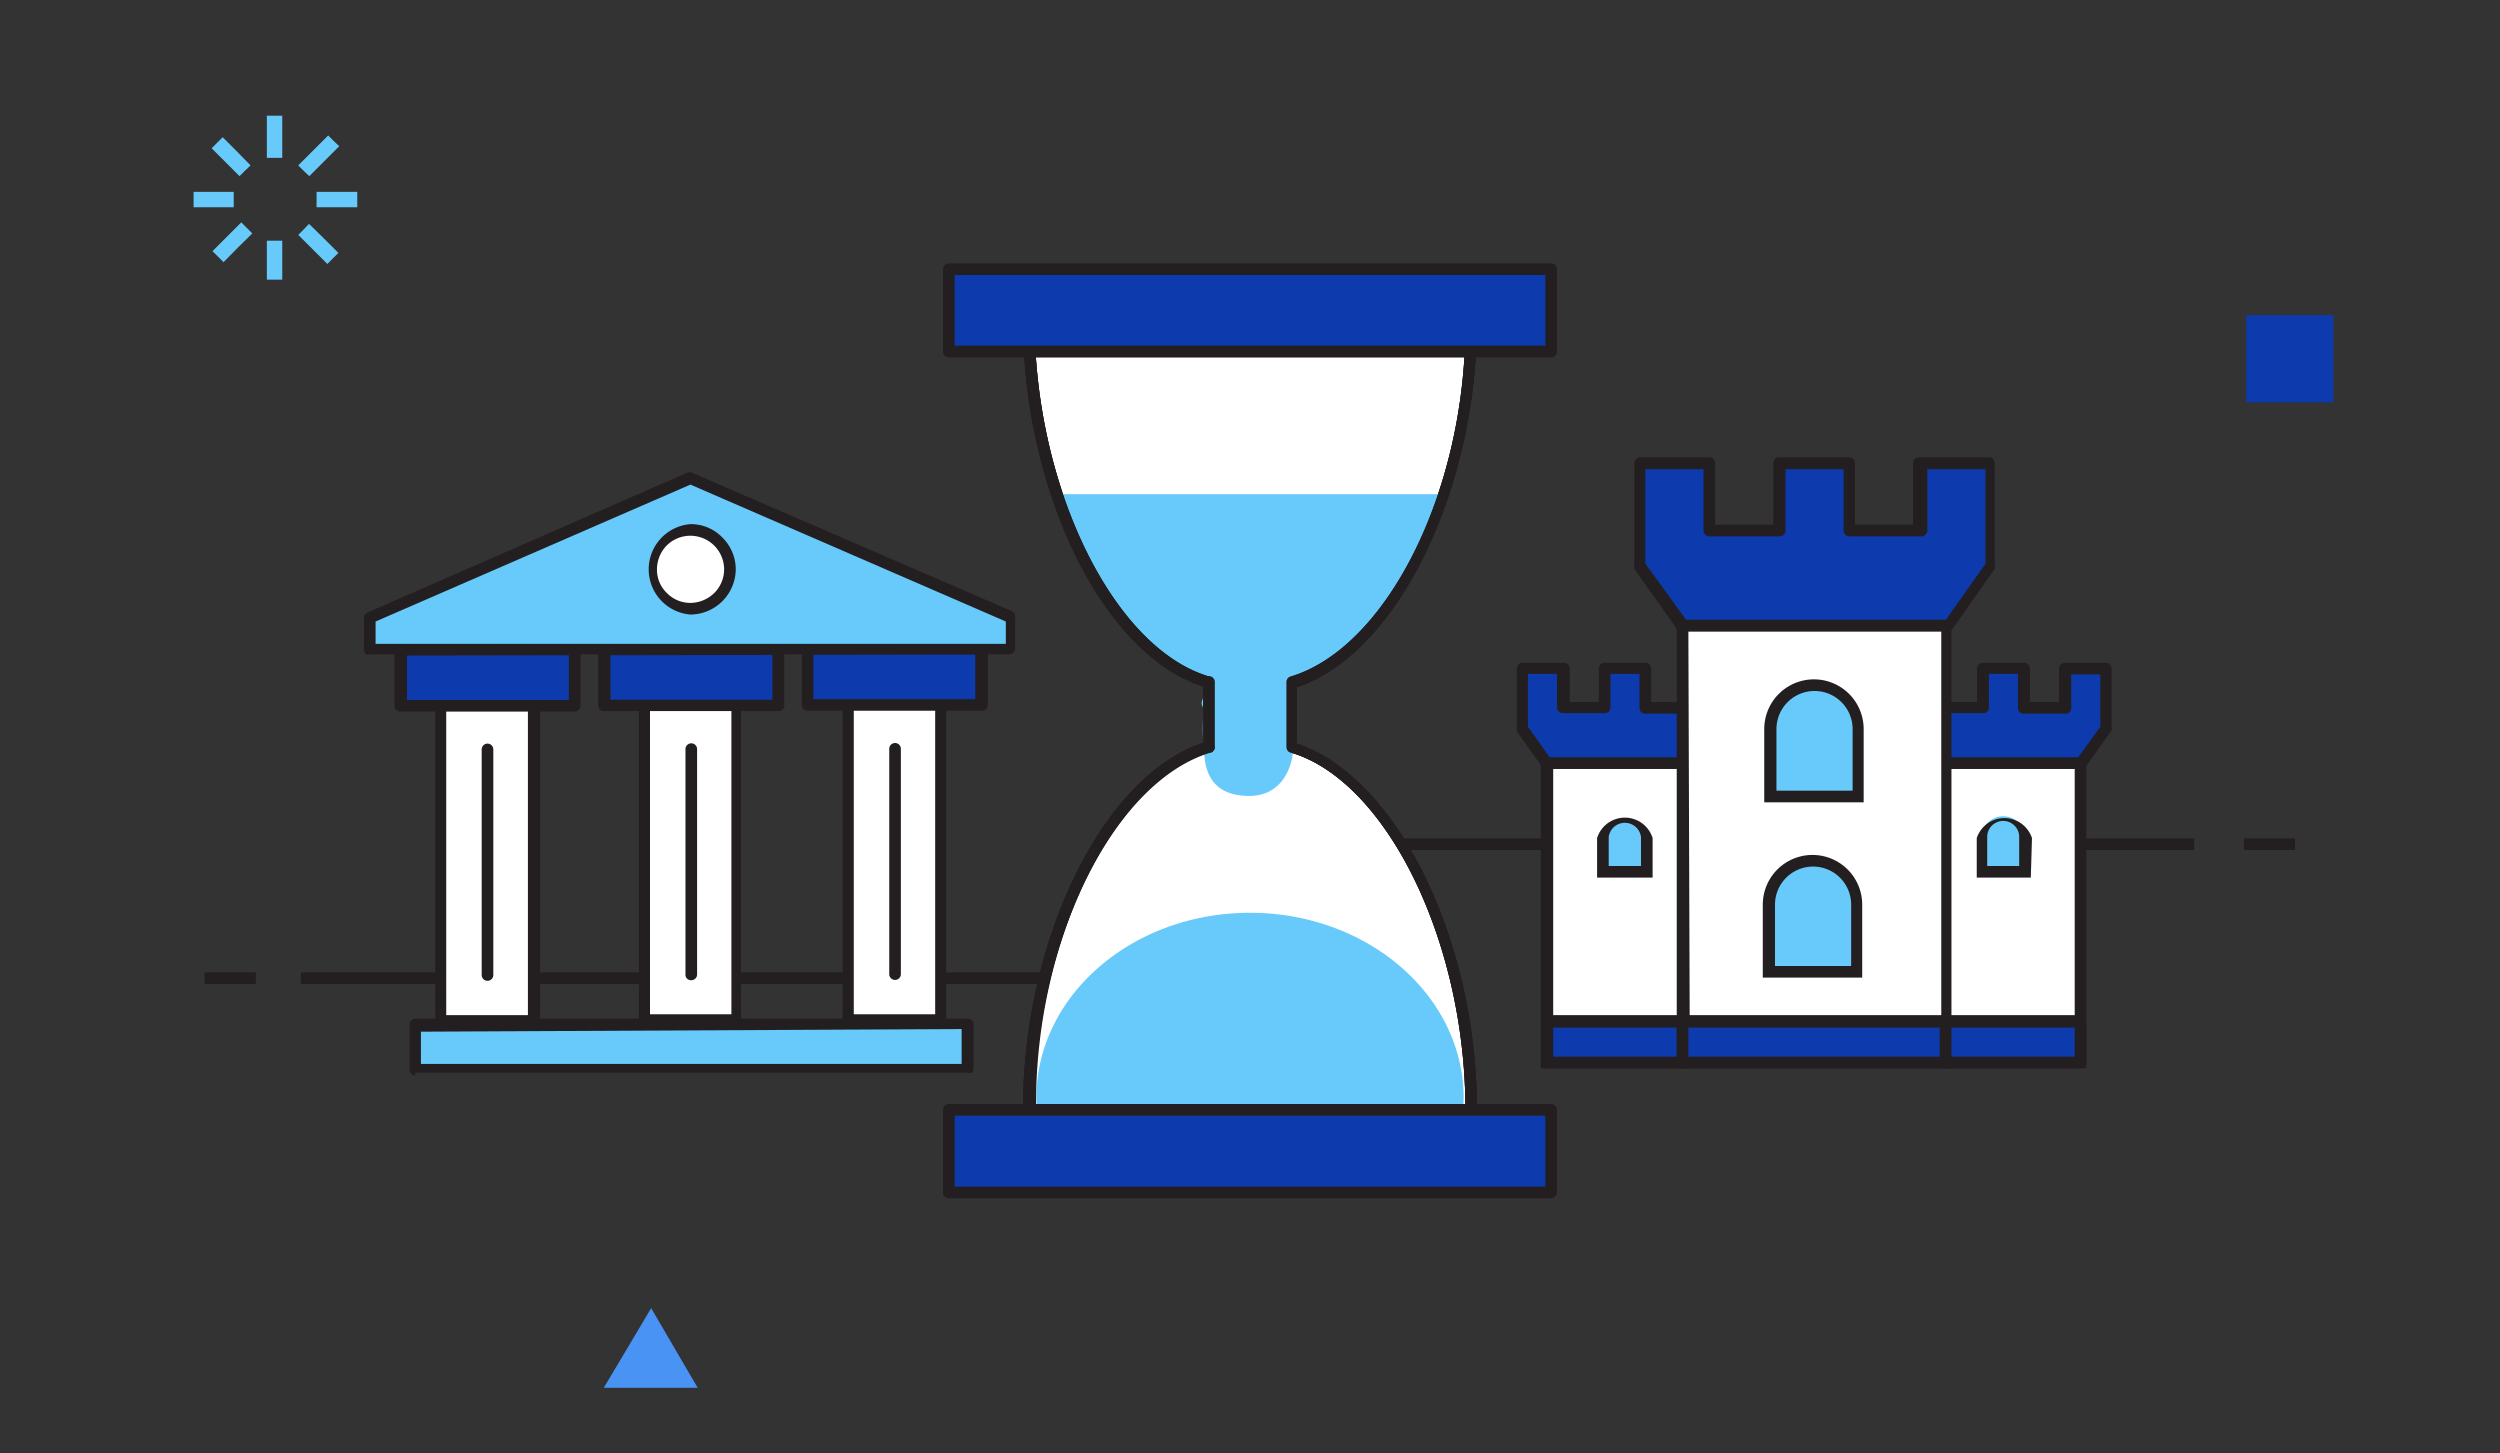 <svg xmlns="http://www.w3.org/2000/svg" viewBox="0 0 86 50"><rect x="0" y="0" width="86" height="50" fill="#333333" stroke="none"/><defs><style>.cls-1{fill:#231f20;}.cls-2{fill:#fff;}.cls-3{fill:#0d3aad;}.cls-4{fill:#67cafa;}.cls-5{fill:#4993f5;}.cls-6{fill:none;}</style></defs><g id="Layer_2" data-name="Layer 2"><g id="Layer_1-2" data-name="Layer 1"><rect class="cls-1" x="47.63" y="28.84" width="27.85" height="0.4"/><rect class="cls-1" x="77.19" y="28.84" width="1.76" height="0.4"/><rect class="cls-2" x="66.25" y="26.25" width="5.32" height="10.29" transform="translate(137.82 62.8) rotate(-180)"/><path class="cls-1" d="M71.77,36.75H66.05V26.05h5.72Zm-5.32-.4h4.92v-9.9H66.45Z"/><polygon class="cls-3" points="66.78 22.98 66.78 24.34 68.2 24.34 68.2 22.98 69.62 22.98 69.62 24.34 71.04 24.34 71.04 22.98 72.45 22.98 72.45 25.04 71.6 26.25 71.42 26.25 66.4 26.25 66.22 26.25 65.36 25.04 65.36 22.98 66.78 22.98"/><path class="cls-1" d="M71.6,26.45H66.22a.21.21,0,0,1-.16-.08l-.86-1.21a.21.21,0,0,1,0-.12V23a.2.2,0,0,1,.2-.2h1.41a.2.2,0,0,1,.2.2v1.15h1V23a.2.2,0,0,1,.2-.2h1.42a.2.2,0,0,1,.2.2v1.15h1V23a.2.2,0,0,1,.2-.2h1.41a.2.2,0,0,1,.2.2V25a.21.21,0,0,1,0,.12l-.86,1.21A.21.21,0,0,1,71.6,26.45Zm-5.27-.4h5.16L72.25,25v-1.8h-1v1.15a.19.19,0,0,1-.2.2H69.62a.19.19,0,0,1-.2-.2V23.18h-1v1.15a.19.19,0,0,1-.2.2H66.78a.19.19,0,0,1-.2-.2V23.18h-1V25Z"/><path class="cls-4" d="M68.16,28.83a.75.75,0,0,1,1.5,0V30h-1.5Z"/><path class="cls-1" d="M69.86,30.19H68V28.83a1,1,0,0,1,1.9,0Zm-1.5-.4h1.1v-1a.55.55,0,0,0-1.1,0Z"/><rect class="cls-2" x="53.23" y="26.25" width="5.32" height="10.29" transform="translate(111.78 62.8) rotate(-180)"/><path class="cls-1" d="M58.75,36.75H53V26.05h5.72Zm-5.32-.4h4.92v-9.9H53.43Z"/><polygon class="cls-3" points="53.77 22.98 53.77 24.34 55.18 24.34 55.18 22.98 56.6 22.98 56.6 24.34 58.02 24.34 58.02 22.98 59.44 22.98 59.44 25.04 58.58 26.25 58.4 26.25 53.38 26.25 53.2 26.25 52.35 25.04 52.35 22.98 53.77 22.98"/><path class="cls-1" d="M58.58,26.45H53.2a.21.21,0,0,1-.16-.08l-.86-1.21a.21.21,0,0,1,0-.12V23a.2.2,0,0,1,.2-.2h1.42a.2.2,0,0,1,.2.2v1.15h1V23a.2.2,0,0,1,.2-.2H56.6a.2.2,0,0,1,.2.2v1.15h1V23a.2.2,0,0,1,.2-.2h1.42a.2.2,0,0,1,.2.2V25a.21.21,0,0,1,0,.12l-.86,1.21A.19.19,0,0,1,58.58,26.45Zm-5.27-.4h5.17L59.24,25v-1.8h-1v1.15a.19.19,0,0,1-.2.2H56.6a.19.19,0,0,1-.2-.2V23.18h-1v1.15a.19.19,0,0,1-.2.2H53.77a.2.2,0,0,1-.21-.2V23.18h-1V25Z"/><path class="cls-4" d="M55.14,28.83a.76.76,0,0,1,1.51,0V30H55.14Z"/><path class="cls-1" d="M56.85,30.19H54.94V28.83a1,1,0,0,1,1.91,0Zm-1.51-.4h1.11v-1a.56.56,0,0,0-1.11,0Z"/><rect class="cls-2" x="57.88" y="21.52" width="9.05" height="15.03" transform="translate(124.8 58.06) rotate(-180)"/><path class="cls-1" d="M67.13,36.75H57.68V21.32h9.45Zm-9-.4h8.65V21.72H58.08Z"/><polygon class="cls-3" points="58.8 15.94 58.8 18.25 61.21 18.25 61.21 15.94 63.63 15.94 63.63 18.25 66.04 18.25 66.04 15.94 68.45 15.94 68.45 19.45 66.99 21.52 66.69 21.52 58.15 21.52 57.84 21.52 56.39 19.45 56.39 15.94 58.8 15.94"/><path class="cls-1" d="M67,21.72H57.84a.22.22,0,0,1-.16-.09l-1.46-2.06a.21.21,0,0,1,0-.12V15.93a.2.2,0,0,1,.2-.2H58.8a.2.2,0,0,1,.2.2v2.12h2V15.93a.2.2,0,0,1,.2-.2h2.41a.2.2,0,0,1,.2.2v2.12h2V15.93a.2.2,0,0,1,.2-.2h2.41a.2.2,0,0,1,.2.2v3.52a.16.16,0,0,1,0,.12l-1.45,2.06A.22.22,0,0,1,67,21.72Zm-9-.4h8.94l1.36-1.93V16.14h-2v2.11a.2.2,0,0,1-.2.2H63.62a.2.2,0,0,1-.2-.2V16.14h-2v2.11a.2.2,0,0,1-.2.2H58.8a.2.2,0,0,1-.2-.2V16.14h-2v3.25Z"/><path class="cls-4" d="M60.89,25.08a1.51,1.51,0,0,1,3,0V27.4h-3Z"/><path class="cls-1" d="M64.11,27.6H60.69V25.08a1.71,1.71,0,0,1,3.42,0Zm-3-.4h2.62V25.08a1.31,1.31,0,0,0-2.62,0Z"/><path class="cls-4" d="M60.84,31.12a1.51,1.51,0,1,1,3,0v2.31h-3Z"/><path class="cls-1" d="M64.06,33.63H60.64V31.12a1.71,1.71,0,1,1,3.42,0Zm-3-.4h2.62V31.12a1.31,1.31,0,1,0-2.62,0Z"/><rect class="cls-1" x="10.35" y="33.45" width="29.2" height="0.4"/><rect class="cls-1" x="7.04" y="33.45" width="1.76" height="0.4"/><path class="cls-2" d="M44.41,25.7V23.46c3.53-1,6.2-6.73,6.2-12.48H35.39c0,5.75,2.67,11.45,6.2,12.48V25.7c-3.53,1-6.2,6.72-6.2,12.48H50.61C50.61,32.42,47.94,26.73,44.41,25.7Z"/><path class="cls-1" d="M50.61,38.38H35.39a.2.2,0,0,1-.2-.2c0-5.89,2.77-11.5,6.2-12.63V23.61C38,22.48,35.19,16.87,35.19,11a.2.2,0,0,1,.2-.2H50.61a.2.2,0,0,1,.2.2c0,5.9-2.77,11.51-6.2,12.64v1.94c3.43,1.13,6.2,6.74,6.2,12.63A.2.2,0,0,1,50.61,38.38Zm-15-.4H50.41c-.06-5.73-2.76-11.13-6-12.09a.19.19,0,0,1-.15-.19V23.46a.19.19,0,0,1,.15-.19c3.29-1,6-6.36,6-12.09H35.59c.06,5.73,2.76,11.13,6,12.09a.19.19,0,0,1,.15.19V25.7a.19.19,0,0,1-.15.19C38.35,26.85,35.65,32.25,35.59,38Z"/><path class="cls-4" d="M49.49,17H36.42a10.67,10.67,0,0,0,5,6.45h0c.43.29-.32.59,0,.92a5.35,5.35,0,0,0,0,1.38c0,1.15.58,1.63,1.56,1.63s1.53-.78,1.53-1.93c0-.35.17-.82,0-1.1.3-.32-.46-.62,0-.9h0C46.75,22.52,48.61,19.94,49.49,17Z"/><path class="cls-4" d="M45.08,38.78c1.72,0,3.44,0,5.15,0a5.1,5.1,0,0,0,.12-1c0-3.52-3.29-6.38-7.35-6.38s-7.35,2.86-7.35,6.38a5.15,5.15,0,0,0,.11,1C38.87,38.76,42,38.79,45.08,38.78Z"/><path class="cls-1" d="M50.61,38.38H35.39a.2.2,0,0,1-.2-.2c0-6,2.85-11.65,6.34-12.67a.2.2,0,0,1,.25.14.19.19,0,0,1-.14.24c-3.29,1-6,6.36-6,12.09H50.41c-.06-5.73-2.76-11.13-6-12.09a.19.19,0,0,1-.15-.19V23.46a.19.19,0,0,1,.15-.19c3.29-1,6-6.36,6-12.09H35.59c.06,5.73,2.76,11.13,6,12.09a.19.19,0,0,1,.14.24.2.2,0,0,1-.25.14C38,22.63,35.19,17,35.19,11a.2.2,0,0,1,.2-.2H50.61a.2.2,0,0,1,.2.2c0,5.9-2.77,11.51-6.2,12.64v1.94c3.43,1.13,6.2,6.74,6.2,12.63A.2.2,0,0,1,50.61,38.38Z"/><path class="cls-1" d="M41.59,25.9a.2.2,0,0,1-.2-.2V23.46a.2.2,0,1,1,.4,0V25.7A.2.2,0,0,1,41.59,25.9Z"/><path class="cls-1" d="M50.61,38.38H35.39a.2.2,0,0,1-.2-.2c0-5.89,2.77-11.5,6.2-12.63V23.61C38,22.48,35.19,16.87,35.19,11a.2.2,0,0,1,.2-.2H50.61a.2.2,0,0,1,.2.2c0,5.9-2.77,11.51-6.2,12.64v1.94c3.43,1.13,6.2,6.74,6.2,12.63A.2.2,0,0,1,50.61,38.38Zm-15-.4H50.41c-.06-5.73-2.76-11.13-6-12.09a.19.19,0,0,1-.15-.19V23.46a.19.19,0,0,1,.15-.19c3.29-1,6-6.36,6-12.09H35.59c.06,5.73,2.76,11.13,6,12.09a.19.19,0,0,1,.15.19V25.7a.19.19,0,0,1-.15.19C38.35,26.85,35.65,32.25,35.59,38Z"/><rect class="cls-3" x="32.64" y="9.26" width="20.73" height="2.84"/><path class="cls-1" d="M53.36,12.3H32.64a.2.2,0,0,1-.2-.2V9.26a.2.2,0,0,1,.2-.2H53.36a.2.2,0,0,1,.2.2V12.1A.2.2,0,0,1,53.36,12.3Zm-20.52-.41H53.16V9.46H32.84Z"/><rect class="cls-3" x="32.64" y="38.18" width="20.73" height="2.84"/><path class="cls-1" d="M53.36,41.22H32.64a.2.2,0,0,1-.2-.2V38.18a.2.2,0,0,1,.2-.2H53.36a.2.2,0,0,1,.2.2V41A.2.2,0,0,1,53.36,41.22Zm-20.52-.4H53.16V38.38H32.84Z"/><rect class="cls-2" x="15.16" y="24.18" width="3.2" height="10.96" transform="translate(-0.05 0.03) rotate(-0.11)"/><path class="cls-1" d="M15.17,35.35a.2.2,0,0,1-.2-.2l0-11a.21.21,0,0,1,.2-.2h3.21a.21.21,0,0,1,.2.2l0,11a.2.2,0,0,1-.2.2Zm.18-11,0,10.57h2.81l0-10.56Z"/><rect class="cls-3" x="13.77" y="22.34" width="5.97" height="1.93" transform="translate(-0.04 0.03) rotate(-0.11)"/><path class="cls-1" d="M13.77,24.48a.2.2,0,0,1-.2-.2V22.35a.25.25,0,0,1,.06-.14.2.2,0,0,1,.14-.06h6a.19.19,0,0,1,.2.2v1.93a.21.21,0,0,1-.2.2ZM14,22.55v1.53h5.57V22.54Z"/><rect class="cls-2" x="22.17" y="24.17" width="3.2" height="10.96" transform="translate(-0.05 0.04) rotate(-0.11)"/><path class="cls-1" d="M22.18,35.33a.2.2,0,0,1-.2-.2l0-11A.18.18,0,0,1,22,24a.17.17,0,0,1,.14-.06h3.2a.2.2,0,0,1,.15.06.24.24,0,0,1,0,.14l0,11a.2.2,0,0,1-.2.2Zm.18-11,0,10.56h2.8l0-10.57Z"/><rect class="cls-3" x="20.77" y="22.33" width="5.97" height="1.93" transform="translate(-0.04 0.04) rotate(-0.11)"/><path class="cls-1" d="M20.78,24.47a.2.2,0,0,1-.2-.2V22.34a.17.17,0,0,1,.06-.14.2.2,0,0,1,.14-.06h6a.19.19,0,0,1,.2.19v1.93a.2.2,0,0,1-.06.15.24.24,0,0,1-.14.05l-6,0ZM21,22.54v1.53l5.57,0V22.53Z"/><rect class="cls-4" x="14.28" y="35.22" width="19" height="1.51" transform="translate(-0.07 0.04) rotate(-0.11)"/><path class="cls-1" d="M14.29,37a.2.2,0,0,1-.2-.2V35.24a.21.21,0,0,1,.2-.2l19,0h0a.2.2,0,0,1,.2.2v1.51a.2.2,0,0,1-.06.15.2.2,0,0,1-.14,0l-19,0Zm.19-1.51v1.11l18.6,0V35.4Z"/><rect class="cls-2" x="29.18" y="24.15" width="3.2" height="10.96" transform="translate(-0.05 0.06) rotate(-0.11)"/><path class="cls-1" d="M29.19,35.32a.2.2,0,0,1-.2-.2l0-11A.25.25,0,0,1,29,24a.34.34,0,0,1,.15-.06h3.2a.18.18,0,0,1,.14.06.2.2,0,0,1,.06.14l0,11a.2.2,0,0,1-.2.2Zm.18-11,0,10.57h2.8l0-10.56Z"/><rect class="cls-3" x="27.78" y="22.32" width="5.97" height="1.93" transform="translate(-0.04 0.06) rotate(-0.11)"/><path class="cls-1" d="M27.78,24.45a.2.2,0,0,1-.2-.2V22.32a.21.21,0,0,1,.2-.2h6a.2.2,0,0,1,.2.2v1.93a.22.22,0,0,1-.05.14.2.2,0,0,1-.15.06Zm.2-1.93v1.53h5.57V22.51Z"/><polygon class="cls-4" points="34.8 22.31 12.72 22.35 12.72 21.25 23.75 16.45 34.79 21.21 34.8 22.31"/><path class="cls-1" d="M12.72,22.55a.2.2,0,0,1-.14-.06.18.18,0,0,1-.06-.14v-1.1a.18.18,0,0,1,.12-.18l11-4.81a.22.22,0,0,1,.16,0l11,4.76a.21.21,0,0,1,.12.19v1.1a.2.2,0,0,1-.2.2l-22.08,0Zm.2-1.17v.77l21.68,0v-.77L23.75,16.67Z"/><line class="cls-2" x1="16.77" y1="33.54" x2="16.76" y2="25.78"/><path class="cls-1" d="M16.77,33.74a.2.2,0,0,1-.2-.2V25.78a.2.2,0,0,1,.2-.2h0a.2.2,0,0,1,.2.2v7.76a.2.2,0,0,1-.2.2Z"/><line class="cls-2" x1="23.78" y1="33.52" x2="23.76" y2="25.77"/><path class="cls-1" d="M23.78,33.72a.19.19,0,0,1-.2-.2l0-7.75a.2.2,0,0,1,.2-.2h0a.2.2,0,0,1,.2.2l0,7.75a.2.2,0,0,1-.2.2Z"/><line class="cls-2" x1="30.79" y1="33.51" x2="30.77" y2="25.76"/><path class="cls-1" d="M30.79,33.71a.2.2,0,0,1-.2-.2l0-7.75a.2.2,0,0,1,.2-.2h0a.2.2,0,0,1,.2.2l0,7.75a.2.2,0,0,1-.2.2Z"/><circle class="cls-2" cx="23.75" cy="19.59" r="1.35"/><path class="cls-1" d="M23.75,21.14a1.56,1.56,0,0,1,0-3.11h0a1.51,1.51,0,0,1,1.1.46,1.55,1.55,0,0,1,.46,1.09h0a1.57,1.57,0,0,1-1.55,1.56Zm0-2.71h0a1.15,1.15,0,0,0-.82.34,1.18,1.18,0,0,0-.33.82,1.11,1.11,0,0,0,.34.81,1.13,1.13,0,0,0,.81.34,1.19,1.19,0,0,0,.82-.34,1.15,1.15,0,0,0,.34-.82h0a1.16,1.16,0,0,0-1.16-1.15Z"/><rect class="cls-3" x="53.23" y="35.12" width="4.64" height="1.43"/><path class="cls-1" d="M57.88,36.75H53.23a.2.2,0,0,1-.2-.2V35.12a.2.2,0,0,1,.2-.2h4.65a.2.2,0,0,1,.2.2v1.43A.2.2,0,0,1,57.88,36.75Zm-4.45-.4h4.25v-1H53.43Z"/><rect class="cls-3" x="57.88" y="35.12" width="9.05" height="1.43" transform="translate(124.8 71.67) rotate(180)"/><path class="cls-1" d="M66.93,36.75H57.88a.2.2,0,0,1-.2-.2V35.12a.2.2,0,0,1,.2-.2h9.05a.2.2,0,0,1,.2.2v1.43A.2.2,0,0,1,66.93,36.75Zm-8.85-.4h8.65v-1H58.08Z"/><rect class="cls-3" x="66.93" y="35.12" width="4.64" height="1.43"/><path class="cls-1" d="M71.57,36.75H66.93a.19.19,0,0,1-.2-.2V35.12a.19.19,0,0,1,.2-.2h4.64a.2.2,0,0,1,.2.2v1.43A.2.2,0,0,1,71.57,36.75Zm-4.44-.4h4.24v-1H67.13Z"/><path class="cls-3" d="M77.27,10.84h3v3h-3Z"/><path class="cls-5" d="M24,47.74H20.77L22.4,45Z"/><polygon class="cls-4" points="9.71 9.62 9.71 8.95 9.71 8.28 9.45 8.28 9.18 8.28 9.18 8.95 9.18 9.62 9.45 9.62 9.71 9.62"/><polygon class="cls-4" points="9.71 5.43 9.71 4.71 9.71 3.98 9.45 3.98 9.18 3.98 9.18 4.71 9.18 5.43 9.45 5.43 9.71 5.43"/><polygon class="cls-4" points="8.04 7.13 8.04 6.87 8.04 6.6 7.35 6.6 6.66 6.6 6.66 6.87 6.66 7.13 7.35 7.13 8.04 7.13"/><polygon class="cls-4" points="12.29 7.13 12.29 6.87 12.29 6.6 11.59 6.6 10.89 6.6 10.89 6.87 10.89 7.13 11.59 7.13 12.29 7.13"/><polygon class="cls-4" points="7.69 9.02 8.18 8.52 8.68 8.03 8.49 7.84 8.3 7.65 7.81 8.14 7.31 8.64 7.5 8.83 7.69 9.02"/><polygon class="cls-4" points="10.64 6.06 11.15 5.55 11.67 5.03 11.48 4.85 11.29 4.66 10.78 5.17 10.26 5.69 10.45 5.88 10.64 6.06"/><polygon class="cls-4" points="8.24 6.06 8.43 5.87 8.62 5.69 8.14 5.2 7.66 4.72 7.47 4.91 7.28 5.1 7.76 5.58 8.24 6.06"/><polygon class="cls-4" points="11.26 9.08 11.45 8.89 11.64 8.7 11.14 8.2 10.63 7.7 10.45 7.89 10.26 8.08 10.76 8.58 11.26 9.08"/><rect class="cls-6" width="86" height="50"/></g></g></svg>